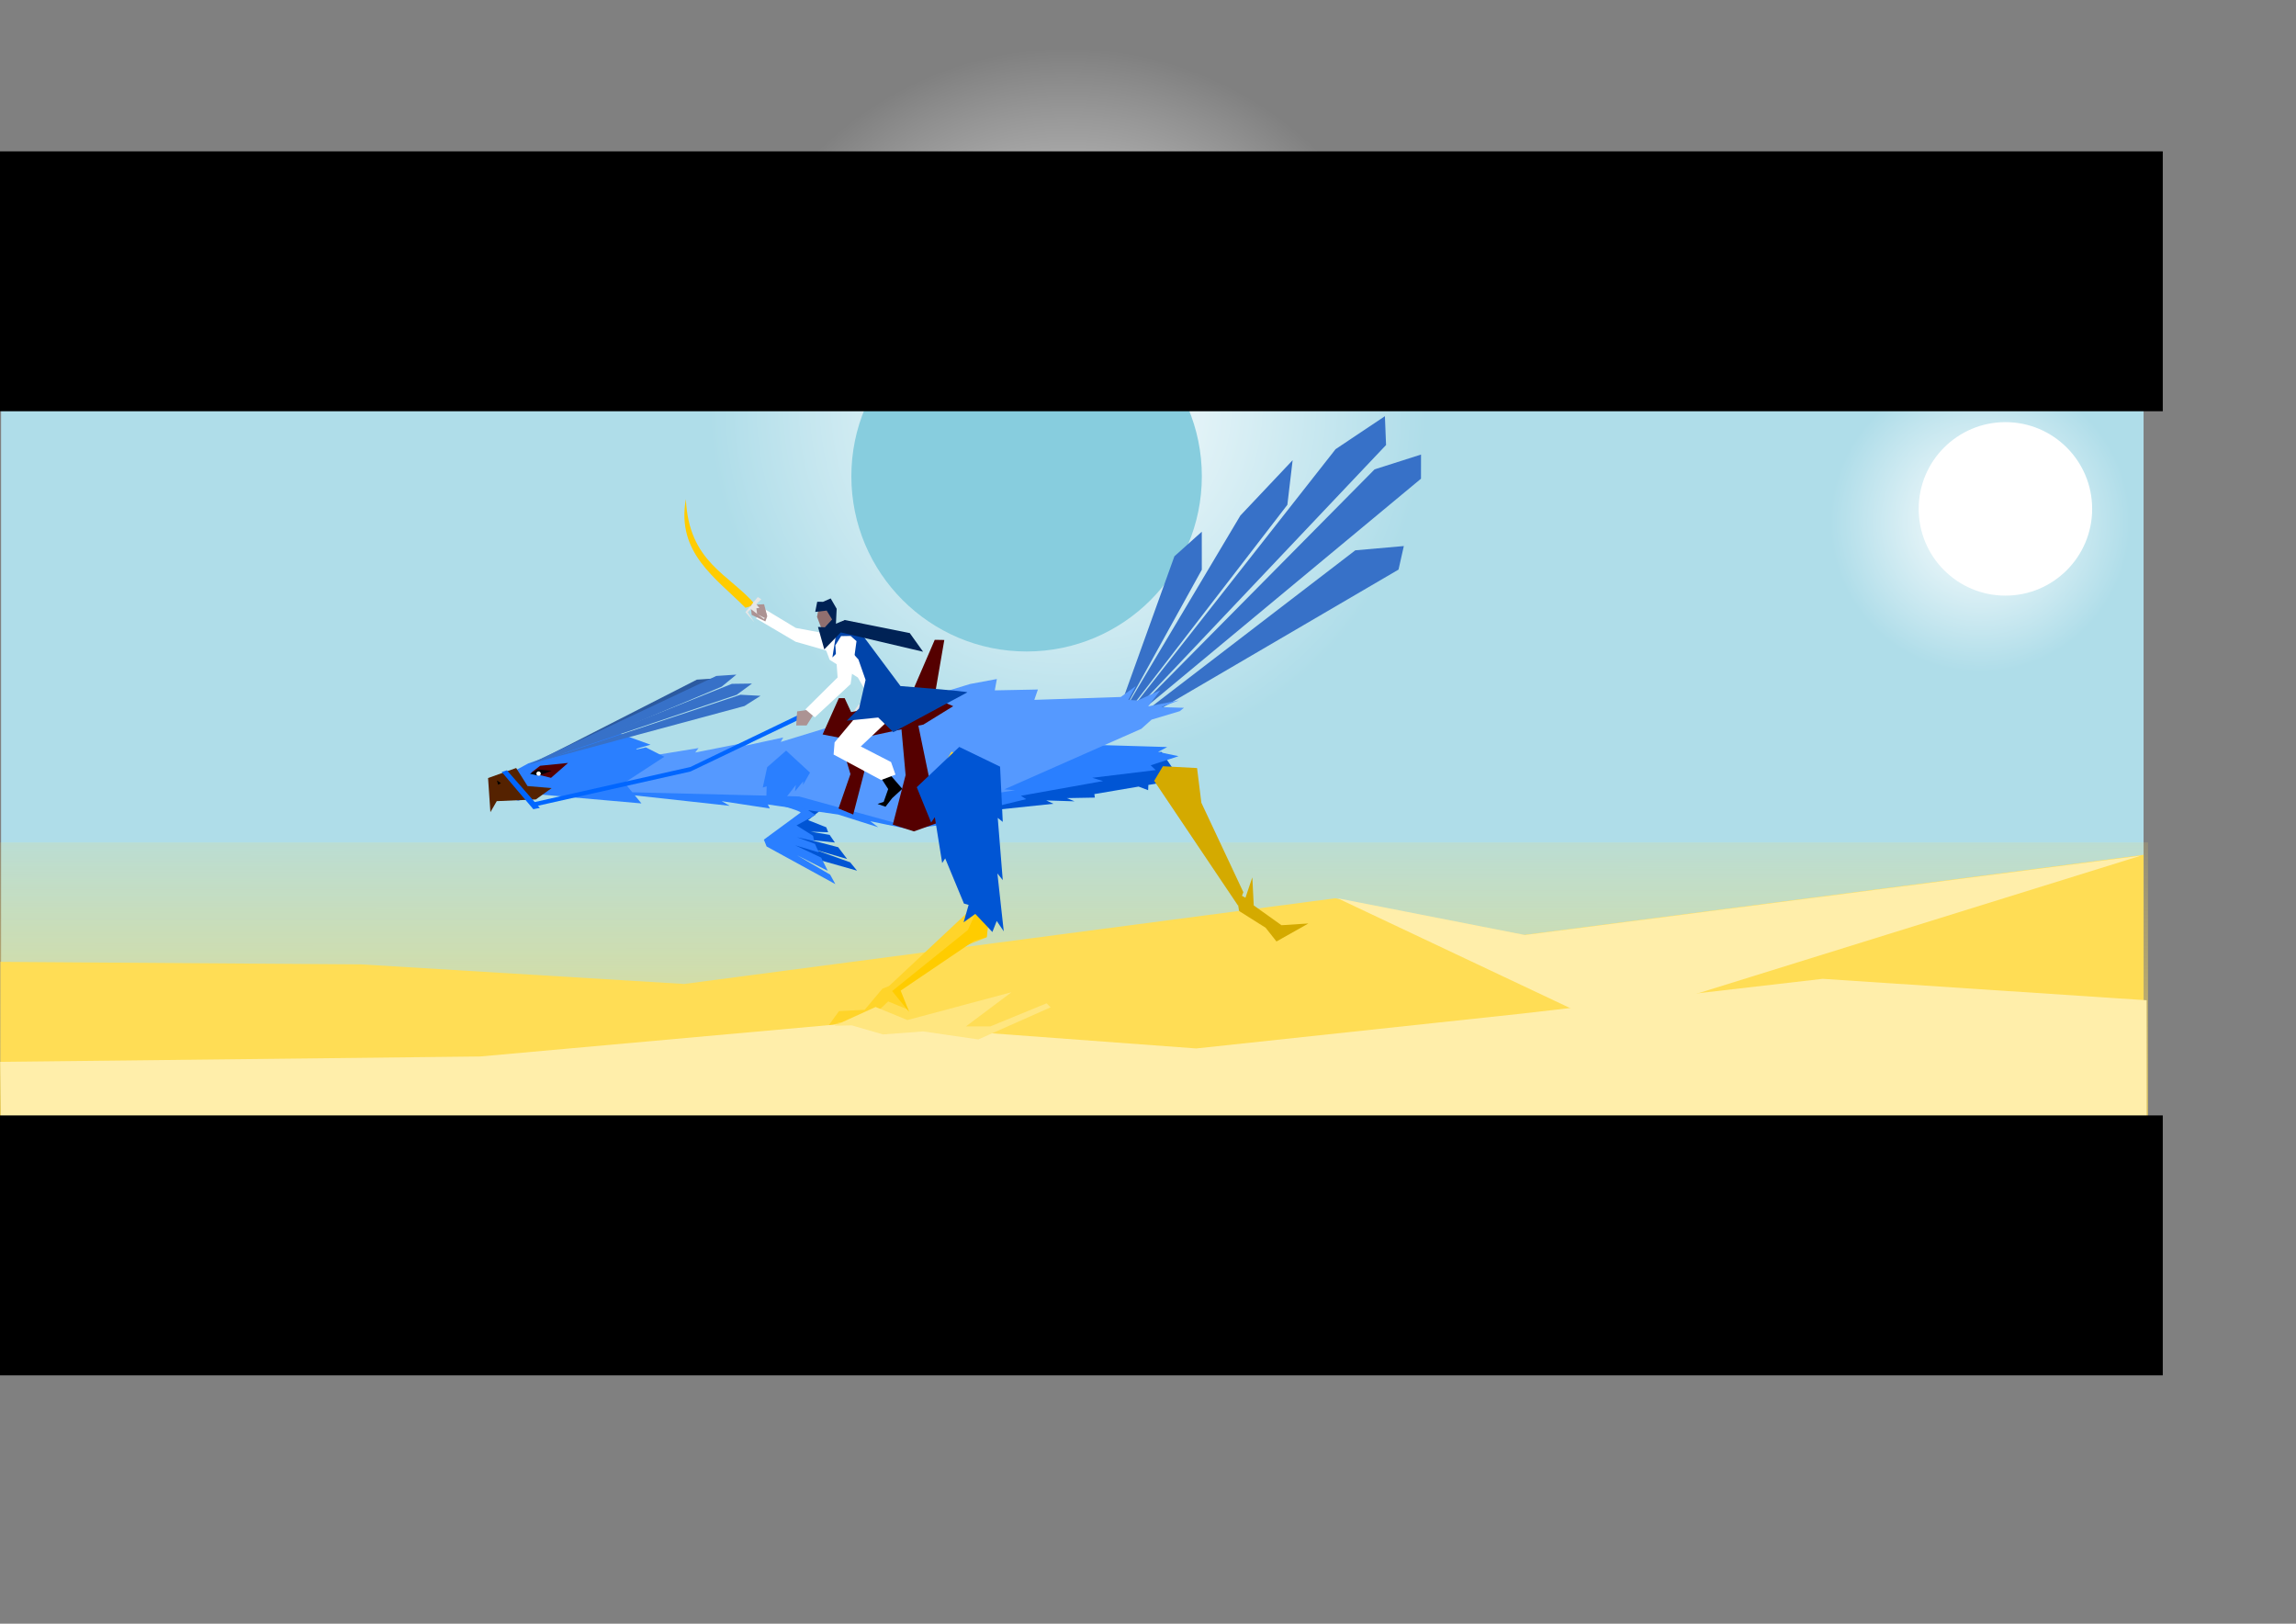 <?xml version="1.0" encoding="UTF-8" standalone="no"?>
<!-- Created with Inkscape (http://www.inkscape.org/) -->

<svg
   xmlns:dc="http://purl.org/dc/elements/1.1/"
   xmlns:cc="http://creativecommons.org/ns#"
   xmlns:rdf="http://www.w3.org/1999/02/22-rdf-syntax-ns#"
   xmlns:svg="http://www.w3.org/2000/svg"
   xmlns="http://www.w3.org/2000/svg"
   xmlns:xlink="http://www.w3.org/1999/xlink"
   xmlns:sodipodi="http://sodipodi.sourceforge.net/DTD/sodipodi-0.dtd"
   xmlns:inkscape="http://www.inkscape.org/namespaces/inkscape"
   width="297mm"
   height="210mm"
   id="svg3932"
   version="1.1"
   inkscape:version="0.48.3.1 r9886"
   sodipodi:docname="Charge_on_desert_planet.svg">
  <rect width="100%" height="100%" fill="#808080" stroke="none"/>
  <defs
     id="defs3934">
    <linearGradient
       inkscape:collect="always"
       id="linearGradient3877">
      <stop
         style="stop-color:#00ff00;stop-opacity:1;"
         offset="0"
         id="stop3879" />
      <stop
         style="stop-color:#00ff00;stop-opacity:0;"
         offset="1"
         id="stop3881" />
    </linearGradient>
    <linearGradient
       inkscape:collect="always"
       id="linearGradient3841">
      <stop
         style="stop-color:#ffdd55;stop-opacity:1;"
         offset="0"
         id="stop3843" />
      <stop
         style="stop-color:#ffdd55;stop-opacity:0;"
         offset="1"
         id="stop3845" />
    </linearGradient>
    <linearGradient
       inkscape:collect="always"
       id="linearGradient4955">
      <stop
         style="stop-color:#ffffff;stop-opacity:1;"
         offset="0"
         id="stop4957" />
      <stop
         style="stop-color:#ffffff;stop-opacity:0;"
         offset="1"
         id="stop4959" />
    </linearGradient>
    <linearGradient
       inkscape:collect="always"
       id="linearGradient4921">
      <stop
         style="stop-color:#ffffff;stop-opacity:1;"
         offset="0"
         id="stop4923" />
      <stop
         style="stop-color:#ffffff;stop-opacity:0;"
         offset="1"
         id="stop4925" />
    </linearGradient>
    <radialGradient
       inkscape:collect="always"
       xlink:href="#linearGradient4921"
       id="radialGradient4927"
       cx="-67.244"
       cy="333.588"
       fx="-67.244"
       fy="333.588"
       r="144.235"
       gradientUnits="userSpaceOnUse" />
    <radialGradient
       inkscape:collect="always"
       xlink:href="#linearGradient4955"
       id="radialGradient4961"
       cx="-67.244"
       cy="333.588"
       fx="-67.244"
       fy="333.588"
       r="144.235"
       gradientUnits="userSpaceOnUse" />
    <linearGradient
       inkscape:collect="always"
       xlink:href="#linearGradient3841"
       id="linearGradient3847"
       x1="153.8"
       y1="586.112"
       x2="154.011"
       y2="126.787"
       gradientUnits="userSpaceOnUse"
       gradientTransform="matrix(1.003,0,0,0.525,372.869,309.257)" />
    <radialGradient
       inkscape:collect="always"
       xlink:href="#linearGradient3877"
       id="radialGradient3883"
       cx="339.45"
       cy="267.31"
       fx="339.45"
       fy="267.31"
       r="16.835"
       gradientUnits="userSpaceOnUse" />
  </defs>
  <sodipodi:namedview
     inkscape:document-units="mm"
     pagecolor="#ffffff"
     bordercolor="#666666"
     borderopacity="1.0"
     inkscape:pageopacity="0.0"
     inkscape:pageshadow="2"
     inkscape:zoom="0.43415836"
     inkscape:cx="679.66117"
     inkscape:cy="258.99896"
     inkscape:current-layer="layer1"
     id="namedview3936"
     showgrid="false"
     inkscape:window-width="1366"
     inkscape:window-height="746"
     inkscape:window-x="246"
     inkscape:window-y="1072"
     inkscape:window-maximized="1" />
  <g
     inkscape:label="Layer 1"
     inkscape:groupmode="layer"
     id="layer1">
    <rect
       style="fill:#afdde9;fill-opacity:1;fill-rule:nonzero;stroke:none"
       id="rect3447-1-5"
       width="1047.466"
       height="387.732"
       x="0.534"
       y="190.867"
       inkscape:export-filename="C:\Users\iie\Desktop\Charge_versions_v2.png"
       inkscape:export-xdpi="45.986111"
       inkscape:export-ydpi="45.986111" />
    <rect
       style="fill:url(#linearGradient3847);fill-opacity:1;fill-rule:nonzero;stroke:none"
       id="rect3447-1-5-1"
       width="1050.723"
       height="203.691"
       x="-0.554"
       y="411.79"
       inkscape:export-filename="C:\Users\iie\Desktop\Charge_versions_v2.png"
       inkscape:export-xdpi="45.986111"
       inkscape:export-ydpi="45.986111" />
    <circle
       sodipodi:ry="144.23451"
       sodipodi:rx="144.23451"
       sodipodi:cy="333.58771"
       sodipodi:cx="-67.2444"
       transform="matrix(1.215,0,0,1.215,603.786,-206.966)"
       style="fill:url(#radialGradient4961);fill-opacity:1;fill-rule:nonzero;stroke:none"
       id="path4395-3-0-6-6-0"
       cx="-67.244"
       cy="333.588"
       r="144.235"
       inkscape:export-filename="C:\Users\iie\Desktop\Charge_versions_v2.png"
       inkscape:export-xdpi="45.986111"
       inkscape:export-ydpi="45.986111" />
    <circle
       sodipodi:ry="144.23451"
       sodipodi:rx="144.23451"
       sodipodi:cy="333.58771"
       sodipodi:cx="-67.2444"
       transform="matrix(0.509,0,0,0.509,1002.382,85.45)"
       style="fill:url(#radialGradient4927);fill-opacity:1;fill-rule:nonzero;stroke:none"
       id="path4395-3-0-6-1"
       cx="-67.244"
       cy="333.588"
       r="144.235"
       inkscape:export-filename="C:\Users\iie\Desktop\Charge_versions_v2.png"
       inkscape:export-xdpi="45.986111"
       inkscape:export-ydpi="45.986111" />
    <path
       style="fill:#0055d4;fill-opacity:1;stroke:none"
       d="m 375.736,375.561 10.445,14.286 c 0,0 10.532,3.441 10.247,4.436 -0.284,0.995 -19.93,19.271 -19.93,19.271 l 42.511,12.045 -3.354,-4.08 -17.667,-6.342 16.189,4.736 -4.377,-5.771 -13.616,-3.57 12.01,1.281 -2.586,-3.753 -9.239,-1.565 8.528,0.286 -0.924,-2.416 -8.897,-3.512 8.615,-6.793 -9.082,-7.009 -0.424,-17.341 -10.844,-3.854 z"
       id="path3760-6"
       inkscape:connector-curvature="0"
       inkscape:export-filename="C:\Users\iie\Desktop\Charge_versions_v2.png"
       inkscape:export-xdpi="45.986111"
       inkscape:export-ydpi="45.986111" />
    <path
       style="fill:#2c5aa0;stroke:none"
       d="m 263.588,371.577 77.122,-39.356 9.817,-0.654 -7.199,5.89 z"
       id="path3692-5"
       inkscape:connector-curvature="0"
       sodipodi:nodetypes="ccccc"
       inkscape:export-filename="C:\Users\iie\Desktop\Charge_versions_v2.png"
       inkscape:export-xdpi="45.986111"
       inkscape:export-ydpi="45.986111" />
    <circle
       sodipodi:ry="144.23451"
       sodipodi:rx="144.23451"
       sodipodi:cy="333.58771"
       sodipodi:cx="-67.2444"
       transform="matrix(0.594,0,0,0.594,541.848,34.633)"
       style="fill:#87cdde;fill-opacity:1;fill-rule:nonzero;stroke:none"
       id="path4395-3-0-6-6"
       cx="-67.244"
       cy="333.588"
       r="144.235"
       inkscape:export-filename="C:\Users\iie\Desktop\Charge_versions_v2.png"
       inkscape:export-xdpi="45.986111"
       inkscape:export-ydpi="45.986111" />
    <path
       style="fill:#ffdd55;fill-rule:evenodd;stroke:none"
       d="m 0.23,470.18 176.257,1.227 157.965,9.574 318.323,-41.885 92.146,17.951 303.083,-39.185 0,94.888 -1047.696,43.624 z"
       id="path3432-4"
       inkscape:connector-curvature="0"
       sodipodi:nodetypes="ccccccccc"
       inkscape:export-filename="C:\Users\iie\Desktop\Charge_versions_v2.png"
       inkscape:export-xdpi="45.986111"
       inkscape:export-ydpi="45.986111" />
    <path
       style="fill:#e6e6e6;fill-opacity:1;stroke:none"
       d="m 419.892,344.338 -11.915,16.108 12.577,24.052 10.371,-0.662 -7.061,-26.92 8.826,-12.578 z"
       id="path3100-8"
       inkscape:connector-curvature="0"
       inkscape:export-filename="C:\Users\iie\Desktop\Charge_versions_v2.png"
       inkscape:export-xdpi="45.986111"
       inkscape:export-ydpi="45.986111" />
    <path
       style="fill:#0055d4;fill-opacity:1;stroke:none"
       d="m 470.157,389.53 8.477,-16.856 89.271,-5.096 5.157,7.584 -5.427,7.479 -6.196,1.051 -0.109,2.572 -4.652,-1.764 -21.64,3.671 0.23,1.713 -13.677,0.247 3.76,1.572 -13.841,-0.44 3.532,1.633 -36.118,3.795 z"
       id="path3046-0"
       inkscape:connector-curvature="0"
       inkscape:export-filename="C:\Users\iie\Desktop\Charge_versions_v2.png"
       inkscape:export-xdpi="45.986111"
       inkscape:export-ydpi="45.986111"
       sodipodi:nodetypes="cccccccccccccccc" />
    <path
       style="fill:#d4aa00;fill-opacity:1;stroke:none"
       d="m 564.273,381.688 41.049,61.056 2.554,-6.623 -20.524,-43.719 -2.106,-16.961 -16.694,-0.89 z"
       id="path3048-2"
       inkscape:connector-curvature="0"
       inkscape:export-filename="C:\Users\iie\Desktop\Charge_versions_v2.png"
       inkscape:export-xdpi="45.986111"
       inkscape:export-ydpi="45.986111" />
    <path
       style="fill:#ffeeaa;fill-rule:evenodd;stroke:none"
       d="m 653.972,439.096 129.244,61.032 263.623,-81.918 -301.319,38.837 z"
       id="path4488-5"
       inkscape:connector-curvature="0"
       inkscape:export-filename="C:\Users\iie\Desktop\Charge_versions_v2.png"
       inkscape:export-xdpi="45.986111"
       inkscape:export-ydpi="45.986111"
       sodipodi:nodetypes="ccccc" />
    <path
       style="fill:#d4aa00;fill-opacity:1;stroke:none"
       d="m 606.28,445.629 12.48,7.863 5.313,6.72 15.611,-8.799 -13.174,0.849 -13.553,-9.673 -0.696,-13.719 -3.361,9.962 -4.551,-2.489 1.338,8.329 0.029,0.442 z"
       id="path3050-4"
       inkscape:connector-curvature="0"
       inkscape:export-filename="C:\Users\iie\Desktop\Charge_versions_v2.png"
       inkscape:export-xdpi="45.986111"
       inkscape:export-ydpi="45.986111"
       sodipodi:nodetypes="cccccccccccc" />
    <path
       style="fill:#2a7fff;fill-opacity:1;stroke:none"
       d="m 303.079,388.013 53.665,5.89 -3.927,-2.291 23.56,3.599 -0.982,-1.963 34.358,4.908 19.633,6.217 -3.927,-2.945 18.979,3.927 17.016,-2.291 -3.927,-1.636 44.175,-10.798 -2.618,-1.636 40.249,-7.199 -5.314,-1.594 31.007,-3.771 -2.455,-2.338 13.617,-4.452 -10.014,-2.09 4.473,-2.386 -17.095,-0.508 -7.015,-0.208 -16.366,-0.486 -39.921,19.143 -49.411,-1.636 5.563,1.963 -24.542,-2.618 -24.869,2.618 1.636,2.945 -18.652,-3.927 2.291,1.963 c 0,0 -29.45,-4.581 -27.487,-3.927 1.963,0.654 -15.052,1.963 -15.052,1.963 z"
       id="path3758"
       inkscape:connector-curvature="0"
       sodipodi:nodetypes="cccccccccccccccccccccccccccccccscc"
       inkscape:export-filename="C:\Users\iie\Desktop\Charge_versions_v2.png"
       inkscape:export-xdpi="45.986111"
       inkscape:export-ydpi="45.986111" />
    <path
       style="fill:#3771c8;fill-opacity:1;stroke:none"
       d="m 542.094,360.097 64.326,-108.088 25.552,-27.052 -2.578,21.81 z"
       id="path3856"
       inkscape:connector-curvature="0"
       sodipodi:nodetypes="ccccc"
       inkscape:export-filename="C:\Users\iie\Desktop\Charge_versions_v2.png"
       inkscape:export-xdpi="45.986111"
       inkscape:export-ydpi="45.986111" />
    <path
       style="fill:#3771c8;fill-opacity:1;stroke:none"
       d="m 542.457,360.052 31.715,-88.128 13.379,-11.999 0.015,18.578 z"
       id="path3858"
       inkscape:connector-curvature="0"
       sodipodi:nodetypes="ccccc"
       inkscape:export-filename="C:\Users\iie\Desktop\Charge_versions_v2.png"
       inkscape:export-xdpi="45.986111"
       inkscape:export-ydpi="45.986111" />
    <path
       style="fill:#3771c8;fill-opacity:1;stroke:none"
       d="m 542.03,360.769 110.949,-141.215 24.105,-16.109 0.565,14.086 z"
       id="path3852"
       inkscape:connector-curvature="0"
       sodipodi:nodetypes="ccccc"
       inkscape:export-filename="C:\Users\iie\Desktop\Charge_versions_v2.png"
       inkscape:export-xdpi="45.986111"
       inkscape:export-ydpi="45.986111" />
    <path
       style="fill:#3771c8;fill-opacity:1;stroke:none"
       d="m 543.137,360.642 119.472,-91.636 23.731,-2.087 -2.598,11.509 z"
       id="path3854-4"
       inkscape:connector-curvature="0"
       sodipodi:nodetypes="ccccc"
       inkscape:export-filename="C:\Users\iie\Desktop\Charge_versions_v2.png"
       inkscape:export-xdpi="45.986111"
       inkscape:export-ydpi="45.986111" />
    <path
       style="fill:#3771c8;fill-opacity:1;stroke:none"
       d="m 542.134,360.719 129.91,-131.287 22.697,-7.234 -0.014,11.798 z"
       id="path3854"
       inkscape:connector-curvature="0"
       sodipodi:nodetypes="ccccc"
       inkscape:export-filename="C:\Users\iie\Desktop\Charge_versions_v2.png"
       inkscape:export-xdpi="45.986111"
       inkscape:export-ydpi="45.986111" />
    <path
       style="fill:#5599ff;fill-opacity:1;stroke:none"
       d="m 479.798,388.722 16.623,-2.412 -5.412,-0.461 66.996,-29.593 5.008,-4.486 13.747,-4.118 2.07,-1.659 -11.056,-0.336 8.673,-3.314 -15.102,2.955 5.9,-7.868 -11.062,4.998 -4.538,-0.308 3.655,-6.756 -7.349,5.334 -42.268,1.408 1.752,-5.058 -21.08,0.415 1.014,-5.544 -13.081,2.433 -92.574,28.315 1.216,-2.181 -18.499,4.003 3.9,-2.264 -28.429,5.616 1.631,-2.179 -20.299,3.317 -26.327,17.951 95.736,2.393 47.868,13.164 z"
       id="path3070-8"
       inkscape:connector-curvature="0"
       inkscape:export-filename="C:\Users\iie\Desktop\Charge_versions_v2.png"
       inkscape:export-xdpi="45.986111"
       inkscape:export-ydpi="45.986111"
       sodipodi:nodetypes="ccccccccccccccccccccccccccccccc" />
    <path
       style="fill:#ffd42a;fill-opacity:1;stroke:none"
       d="m 458.837,378.235 6.342,-10.766 21.532,7.576 -1.811,69.027 -5.841,2.428 -2.591,-2.829 z"
       id="path3040-6"
       inkscape:connector-curvature="0"
       sodipodi:nodetypes="ccccccc"
       inkscape:export-filename="C:\Users\iie\Desktop\Charge_versions_v2.png"
       inkscape:export-xdpi="45.986111"
       inkscape:export-ydpi="45.986111" />
    <path
       style="fill:#ffd42a;fill-opacity:1;stroke:none"
       d="m 476.313,442.931 -42.252,39.637 5.68,1.243 32.975,-21.752 9.589,-3.82 1.936,-15.669 z"
       id="path3042-5"
       inkscape:connector-curvature="0"
       inkscape:export-filename="C:\Users\iie\Desktop\Charge_versions_v2.png"
       inkscape:export-xdpi="45.986111"
       inkscape:export-ydpi="45.986111" />
    <path
       style="fill:#ffd42a;fill-opacity:1;stroke:none"
       d="m 435.601,481.651 -4.211,1.667 -8.646,10.306 -12.556,0.645 -5.651,7.785 5.655,-2.212 12.853,0.23 11.189,-10.559 9.784,4.058 -3.938,-7.015 -0.663,-4.023 z"
       id="path3044-0"
       inkscape:connector-curvature="0"
       inkscape:export-filename="C:\Users\iie\Desktop\Charge_versions_v2.png"
       inkscape:export-xdpi="45.986111"
       inkscape:export-ydpi="45.986111" />
    <path
       style="fill:#2a7fff;fill-opacity:1;stroke:none"
       d="m 305.313,382.618 19.463,-12.693 -9.029,-4.597 -4.277,0.981 -0.484,-0.247 7.035,-2.044 -16.515,-5.94 -43.208,15.082 -17.98,9.745 2.962,5.5 10.089,2.994 9.505,-3.127 50.725,4.455 z"
       id="path3074-0"
       inkscape:connector-curvature="0"
       sodipodi:nodetypes="cccccccccccccc"
       inkscape:export-filename="C:\Users\iie\Desktop\Charge_versions_v2.png"
       inkscape:export-xdpi="45.986111"
       inkscape:export-ydpi="45.986111" />
    <path
       style="fill:#ffeeaa;stroke:none"
       d="m 234.716,516.433 181.936,-16.361 168.193,12.435 159.031,-17.016 147.251,-17.016 158.376,10.471 0,87.696 -1048.584,0 -0.81,-57.591 z"
       id="path3138-3"
       inkscape:connector-curvature="0"
       sodipodi:nodetypes="cccccccccc"
       inkscape:export-filename="C:\Users\iie\Desktop\Charge_versions_v2.png"
       inkscape:export-xdpi="45.986111"
       inkscape:export-ydpi="45.986111" />
    <path
       style="fill:#550000;stroke:none"
       d="m 412.952,341.269 3.16,6.83 28.247,-6.058 12.638,-29.281 4.673,0.077 -4.885,28.413 9.243,3.943 -14.588,9.001 -35.164,7.599 -14.101,-2.785 7.943,-17.742 z"
       id="path3076-7"
       inkscape:connector-curvature="0"
       sodipodi:nodetypes="cccccccccccc"
       inkscape:export-filename="C:\Users\iie\Desktop\Charge_versions_v2.png"
       inkscape:export-xdpi="45.986111"
       inkscape:export-ydpi="45.986111" />
    <path
       style="fill:#550000;stroke:none"
       d="m 409.224,356.385 6.558,22.001 -5.831,16.815 7.193,2.962 5.408,-20.834 -9.52,-27.713 z"
       id="path3078-8"
       inkscape:connector-curvature="0"
       sodipodi:nodetypes="ccccccc"
       inkscape:export-filename="C:\Users\iie\Desktop\Charge_versions_v2.png"
       inkscape:export-xdpi="45.986111"
       inkscape:export-ydpi="45.986111" />
    <path
       style="fill:#000000;fill-rule:evenodd;stroke:none"
       d="m 429.386,378.199 4.851,7.517 -2.21,6.246 -2.986,1.024 3.876,1.365 3.26,-4.191 4.963,-4.558 -6.291,-7.273 z"
       id="path4603-3"
       inkscape:connector-curvature="0"
       sodipodi:nodetypes="ccccccccc"
       inkscape:export-filename="C:\Users\iie\Desktop\Charge_versions_v2.png"
       inkscape:export-xdpi="45.986111"
       inkscape:export-ydpi="45.986111" />
    <path
       style="fill:#550000;stroke:none"
       d="m 440.11,349.615 2.642,29.272 -6.267,24.226 10.352,3.292 11.949,-4.31 -11.906,-57.558 z"
       id="path3080-8"
       inkscape:connector-curvature="0"
       sodipodi:nodetypes="ccccccc"
       inkscape:export-filename="C:\Users\iie\Desktop\Charge_versions_v2.png"
       inkscape:export-xdpi="45.986111"
       inkscape:export-ydpi="45.986111" />
    <path
       style="fill:#ffffff;fill-opacity:1;fill-rule:evenodd;stroke:none"
       d="m 425.604,341.835 -17.573,21.067 -0.476,5.943 23.233,12.447 7.014,-2.632 -2.171,-6.157 -14.799,-7.619 18.843,-17.762 -4.182,-17.832 -23.151,-26.311 -10.267,10.018 3.556,9.538 13.77,8.636 z"
       id="path4589-8"
       inkscape:connector-curvature="0"
       sodipodi:nodetypes="cccccccccccccc"
       inkscape:export-filename="C:\Users\iie\Desktop\Charge_versions_v2.png"
       inkscape:export-xdpi="45.986111"
       inkscape:export-ydpi="45.986111" />
    <path
       style="fill:#ffffff;fill-rule:evenodd;stroke:none"
       d="m 409.926,310.807 -20.848,-3.857 -15.603,-9.421 -3.868,4.755 19.34,11.404 14.843,4.237 5.229,5.59 2.734,-16.66 0.677,-0.022"
       id="path4591-7"
       inkscape:connector-curvature="0"
       sodipodi:nodetypes="ccccccccc"
       inkscape:export-filename="C:\Users\iie\Desktop\Charge_versions_v2.png"
       inkscape:export-xdpi="45.986111"
       inkscape:export-ydpi="45.986111" />
    <path
       style="fill:#e6e6e6;fill-rule:evenodd;stroke:none"
       d="m 368.828,304.229 -3.264,-5.003 6.655,-6.288 -1.744,-1.081 -6.043,7.367 z"
       id="path4593-4"
       inkscape:connector-curvature="0"
       sodipodi:nodetypes="cccccc"
       inkscape:export-filename="C:\Users\iie\Desktop\Charge_versions_v2.png"
       inkscape:export-xdpi="45.986111"
       inkscape:export-ydpi="45.986111" />
    <path
       style="fill:#ffcc00;fill-rule:evenodd;stroke:none"
       d="m 364.442,297.088 c -14.68,-14.764 -33.827,-26.889 -29.116,-53.11 1.456,31.044 21.138,36.569 33.993,51.651 z"
       id="path4595-2"
       inkscape:connector-curvature="0"
       sodipodi:nodetypes="cccc"
       inkscape:export-filename="C:\Users\iie\Desktop\Charge_versions_v2.png"
       inkscape:export-xdpi="45.986111"
       inkscape:export-ydpi="45.986111" />
    <path
       style="fill:#916f6f;fill-rule:evenodd;stroke:none"
       d="m 401.292,306.397 -1.849,-4.887 1.272,-6.78 5.445,-0.505 1.64,1.795 0.162,10.003 2.126,0.488 -6.127,3.547 -0.705,-1.092"
       id="path4597-7"
       inkscape:connector-curvature="0"
       sodipodi:nodetypes="ccccccccc"
       inkscape:export-filename="C:\Users\iie\Desktop\Charge_versions_v2.png"
       inkscape:export-xdpi="45.986111"
       inkscape:export-ydpi="45.986111" />
    <path
       style="fill:#ac9393;fill-opacity:1;fill-rule:evenodd;stroke:none"
       d="m 375.118,301.232 c -0.13,-0.31 -1.55,-5.865 -1.55,-5.865 l -2.373,0.113 -4.251,0.234 0.573,4.859 6.667,3.191 z"
       id="path4607-8-7"
       inkscape:connector-curvature="0"
       inkscape:export-filename="C:\Users\iie\Desktop\Charge_versions_v2.png"
       inkscape:export-xdpi="45.986111"
       inkscape:export-ydpi="45.986111" />
    <path
       style="fill:#e6e6e6;fill-rule:evenodd;stroke:none"
       d="m 366.371,297.17 7.155,5.491 0.892,-1.419 -5.735,-7.308 z"
       id="path4601-9"
       inkscape:connector-curvature="0"
       sodipodi:nodetypes="ccccc"
       inkscape:export-filename="C:\Users\iie\Desktop\Charge_versions_v2.png"
       inkscape:export-xdpi="45.986111"
       inkscape:export-ydpi="45.986111" />
    <path
       style="fill:#0044aa;fill-rule:evenodd;stroke:none"
       d="m 406.959,321.366 2.182,-13.729 10.793,0.481 20.312,27.244 c 0,0 33.585,2.588 32.644,3.099 -0.942,0.51 -36.155,19.462 -36.155,19.462 l -7.385,-7.184 -15.387,1.551 6.04,-5.957 3.177,-13.974 -3.489,-9.976 -6.468,-7.214 z"
       id="path4609-1"
       inkscape:connector-curvature="0"
       sodipodi:nodetypes="ccccscccccccc"
       inkscape:export-filename="C:\Users\iie\Desktop\Charge_versions_v2.png"
       inkscape:export-xdpi="45.986111"
       inkscape:export-ydpi="45.986111" />
    <path
       style="fill:#002255;fill-rule:evenodd;stroke:none"
       d="m 398.558,299.121 5.609,-0.664 2.659,4.345 -3.546,3.846 -3.369,-0.199 3.085,10.975 8.063,-8.288 40.255,9.448 -6.531,-9.129 -31.837,-6.377 -4.253,1.818 0.357,-7.32 -2.922,-5.055 -3.755,1.66 -2.828,-0.031 z"
       id="path4605-9"
       inkscape:connector-curvature="0"
       sodipodi:nodetypes="cccccccccccccccc"
       inkscape:export-filename="C:\Users\iie\Desktop\Charge_versions_v2.png"
       inkscape:export-xdpi="45.986111"
       inkscape:export-ydpi="45.986111" />
    <path
       style="fill:#ac9393;fill-opacity:1;fill-rule:evenodd;stroke:none"
       d="m 374.804,300.687 c -0.079,-0.19 -0.948,-3.587 -0.948,-3.587 l -1.452,0.069 -2.6,0.143 0.351,2.972 4.077,1.952 z"
       id="path4607-8-9-6"
       inkscape:connector-curvature="0"
       inkscape:export-filename="C:\Users\iie\Desktop\Charge_versions_v2.png"
       inkscape:export-xdpi="45.986111"
       inkscape:export-ydpi="45.986111" />
    <path
       style="fill:#ffe680;stroke:none"
       d="m 407.954,501.396 8.508,-0.164 15.216,4.418 19.633,-1.473 26.996,3.927 35.34,-15.707 -1.963,-1.963 -27.487,11.289 -11.944,0 22.251,-16.688 -50.883,13.58 -15.543,-6.381 z"
       id="path3601"
       inkscape:connector-curvature="0"
       sodipodi:nodetypes="ccccccccccccc"
       inkscape:export-filename="C:\Users\iie\Desktop\Charge_versions_v2.png"
       inkscape:export-xdpi="45.986111"
       inkscape:export-ydpi="45.986111" />
    <path
       style="fill:#3771c8;stroke:none;fill-opacity:1"
       d="m 257.922,373.942 92.277,-43.521 9.817,-0.654 -7.199,5.89 -79.973,33.653 z"
       id="path3692"
       inkscape:connector-curvature="0"
       sodipodi:nodetypes="cccccc"
       inkscape:export-filename="C:\Users\iie\Desktop\Charge_versions_v2.png"
       inkscape:export-xdpi="45.986111"
       inkscape:export-ydpi="45.986111" />
    <path
       style="fill:#3771c8;stroke:none;fill-opacity:1"
       d="m 259.549,373.532 98.275,-39.256 9.838,-0.133 -7.501,5.5 z"
       id="path3692-9"
       inkscape:connector-curvature="0"
       sodipodi:nodetypes="ccccc"
       inkscape:export-filename="C:\Users\iie\Desktop\Charge_versions_v2.png"
       inkscape:export-xdpi="45.986111"
       inkscape:export-ydpi="45.986111" />
    <path
       style="fill:#3771c8;stroke:none;fill-opacity:1"
       d="m 265.172,371.758 96.826,-32.154 9.824,0.526 -7.853,4.985 z"
       id="path3692-9-4"
       inkscape:connector-curvature="0"
       inkscape:export-filename="C:\Users\iie\Desktop\Charge_versions_v2.png"
       inkscape:export-xdpi="45.986111"
       inkscape:export-ydpi="45.986111" />
    <path
       style="fill:#552200;stroke:none"
       d="m 252.359,375.415 -13.743,4.908 1.145,16.688 3.109,-5.399 19.111,-0.82 7.721,-5.561 -11.78,-0.982 z"
       id="path3748"
       inkscape:connector-curvature="0"
       sodipodi:nodetypes="cccccccc"
       inkscape:export-filename="C:\Users\iie\Desktop\Charge_versions_v2.png"
       inkscape:export-xdpi="45.986111"
       inkscape:export-ydpi="45.986111" />
    <path
       style="fill:#550000;fill-opacity:1;stroke:none"
       d="m 259.566,377.792 4.512,-3.471 13.652,-1.388 -8.33,7.289 z"
       id="path3750"
       inkscape:connector-curvature="0"
       inkscape:export-filename="C:\Users\iie\Desktop\Charge_versions_v2.png"
       inkscape:export-xdpi="45.986111"
       inkscape:export-ydpi="45.986111" />
    <path
       style="fill:#000000;stroke:none"
       d="m 259.103,378.255 3.818,-2.082 6.826,0.578 -6.479,2.43 z"
       id="path3752"
       inkscape:connector-curvature="0"
       inkscape:export-filename="C:\Users\iie\Desktop\Charge_versions_v2.png"
       inkscape:export-xdpi="45.986111"
       inkscape:export-ydpi="45.986111" />
    <path
       style="fill:#000000;stroke:none"
       d="m 242.952,381.468 0.573,2.127 1.391,-0.736 z"
       id="path3754"
       inkscape:connector-curvature="0"
       inkscape:export-filename="C:\Users\iie\Desktop\Charge_versions_v2.png"
       inkscape:export-xdpi="45.986111"
       inkscape:export-ydpi="45.986111" />
    <path
       style="fill:#ffcc00;stroke:none"
       d="m 476.891,446.513 -3.702,8.098 -37.021,29.848 8.33,10.181 -4.165,-10.412 35.864,-24.295 6.247,-1.851 1.157,-11.106 z"
       id="path3782"
       inkscape:connector-curvature="0"
       inkscape:export-filename="C:\Users\iie\Desktop\Charge_versions_v2.png"
       inkscape:export-xdpi="45.986111"
       inkscape:export-ydpi="45.986111" />
    <path
       style="fill:#0055d4;stroke:none"
       d="m 448.196,384.792 7.042,17.292 1.8,-2.618 3.599,22.415 1.472,-2.291 9.162,22.088 2.291,0.654 -2.454,8.508 5.726,-4.09 8.344,8.835 2.127,-5.399 3.436,5.072 -3.109,-28.305 2.618,3.272 -2.454,-30.432 2.454,1.963 -1.309,-26.996 -19.961,-9.653 z"
       id="path3756"
       inkscape:connector-curvature="0"
       sodipodi:nodetypes="ccccccccccccccccccc"
       inkscape:export-filename="C:\Users\iie\Desktop\Charge_versions_v2.png"
       inkscape:export-xdpi="45.986111"
       inkscape:export-ydpi="45.986111" />
    <path
       style="fill:#0066ff;stroke:none"
       d="m 245.302,377.359 15.443,18.193 3.173,-0.635 -16.072,-18.377 z"
       id="path3082-3"
       inkscape:connector-curvature="0"
       sodipodi:nodetypes="ccccc"
       inkscape:export-filename="C:\Users\iie\Desktop\Charge_versions_v2.png"
       inkscape:export-xdpi="45.986111"
       inkscape:export-ydpi="45.986111" />
    <path
       style="fill:#0066ff;stroke:none"
       d="m 259.406,392.524 78.119,-17.598 19.378,-9.338 33.853,-16.3 1.954,1.474 -55.154,26.368 -75.189,16.876 z"
       id="path3084-8"
       inkscape:connector-curvature="0"
       sodipodi:nodetypes="cccccccc"
       inkscape:export-filename="C:\Users\iie\Desktop\Charge_versions_v2.png"
       inkscape:export-xdpi="45.986111"
       inkscape:export-ydpi="45.986111" />
    <path
       style="fill:#2a7fff;fill-opacity:1;stroke:none"
       d="m 375.083,375.015 -2.16,9.951 1.899,-0.58 -0.202,7.289 c 0,0 17.238,4.628 16.775,5.553 l -17.936,13.198 1.335,3.346 33.608,18.395 -2.545,-4.628 -16.197,-9.487 15.04,7.636 -3.239,-6.479 -12.726,-6.016 11.569,3.471 -1.851,-4.165 -8.793,-3.239 8.33,1.851 -0.463,-2.545 -8.098,-5.09 9.255,-5.09 -13.883,-9.14 4.317,-5.567 -0.459,3.177 4.029,-4.952 -0.092,1.778 3.427,-6.005 -11.685,-10.759 z"
       id="path3760"
       inkscape:connector-curvature="0"
       sodipodi:nodetypes="cccccccccccccccccccccccccccc"
       inkscape:export-filename="C:\Users\iie\Desktop\Charge_versions_v2.png"
       inkscape:export-xdpi="45.986111"
       inkscape:export-ydpi="45.986111" />
    <path
       sodipodi:type="arc"
       style="fill:#ffffff;fill-opacity:1;fill-rule:nonzero;stroke:none"
       id="path3780"
       sodipodi:cx="1671.0232"
       sodipodi:cy="2246.3645"
       sodipodi:rx="2.5549757"
       sodipodi:ry="2.5549757"
       d="m 1673.578,2246.365 a 2.555,2.555 0 1 1 -5.11,0 2.555,2.555 0 1 1 5.11,0 z"
       transform="matrix(0.419,0,0,0.419,-436.837,-563.061)"
       inkscape:export-filename="C:\Users\iie\Desktop\Charge_versions_v2.png"
       inkscape:export-xdpi="45.986111"
       inkscape:export-ydpi="45.986111" />
    <path
       style="fill:#ac9393;fill-opacity:1;fill-rule:evenodd;stroke:none"
       d="m 395.962,346.852 c -0.336,0.096 -6.239,0.884 -6.239,0.884 l -0.173,2.462 -0.278,4.414 5.083,0 4.106,-6.489 z"
       id="path4607-3"
       inkscape:connector-curvature="0"
       inkscape:export-filename="C:\Users\iie\Desktop\Charge_versions_v2.png"
       inkscape:export-xdpi="45.986111"
       inkscape:export-ydpi="45.986111" />
    <path
       style="fill:#ffffff;fill-rule:evenodd;stroke:none"
       d="m 408.395,315.437 2.816,-4.498 4.634,-0.092 2.902,2.554 -2.889,20.997 -17.486,16.246 -4.616,-3.89 15.75,-15.598 z"
       id="path4599-8"
       inkscape:connector-curvature="0"
       sodipodi:nodetypes="ccccccccc"
       inkscape:export-filename="C:\Users\iie\Desktop\Charge_versions_v2.png"
       inkscape:export-xdpi="45.986111"
       inkscape:export-ydpi="45.986111" />
    <rect
       style="fill:#000000;fill-opacity:1;fill-rule:nonzero;stroke:none"
       id="rect4115"
       width="1058.645"
       height="127.037"
       x="-1.257"
       y="545.252" />
    <rect
       style="fill:#000000;fill-opacity:1;fill-rule:nonzero;stroke:none"
       id="rect4115-5"
       width="1058.645"
       height="127.037"
       x="-1.257"
       y="73.988" />
    <circle
       sodipodi:ry="144.23451"
       sodipodi:rx="144.23451"
       sodipodi:cy="333.58771"
       sodipodi:cx="-67.2444"
       transform="matrix(0.294,0,0,0.294,1000.226,150.676)"
       style="fill:#ffffff;fill-opacity:1;fill-rule:nonzero;stroke:none"
       id="path4395-3-0-6"
       cx="-67.244"
       cy="333.588"
       r="144.235"
       inkscape:export-filename="C:\Users\iie\Desktop\Charge_versions_v2.png"
       inkscape:export-xdpi="45.986111"
       inkscape:export-ydpi="45.986111" />
  </g>
</svg>
